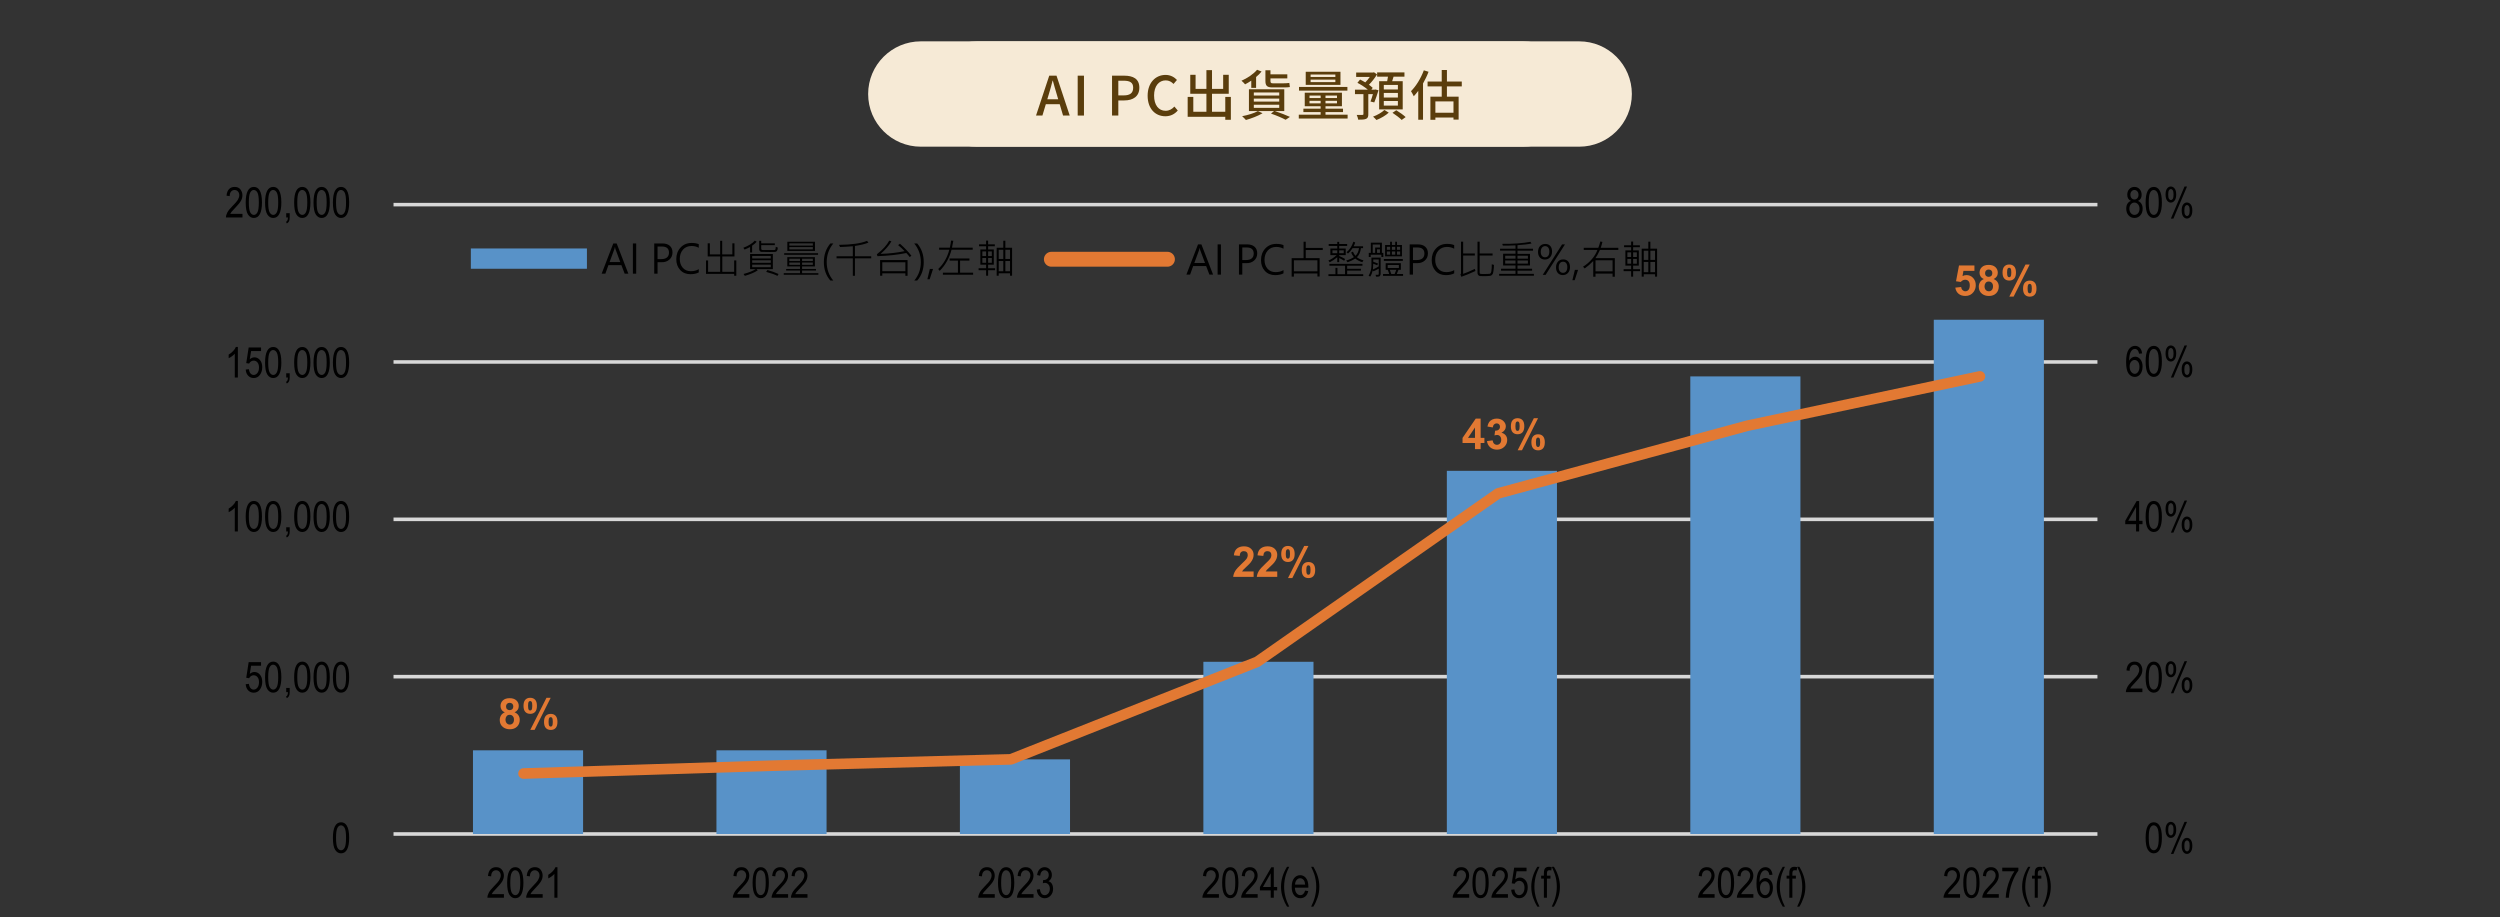 <?xml version="1.0" encoding="UTF-8"?>
<svg id="_圖層_1" data-name="圖層_1" xmlns="http://www.w3.org/2000/svg" version="1.1" viewBox="0 0 706 259">
  <rect x="0" y="0" width="706" height="259" fill="#333333" stroke="none"/>
  <!-- Generator: Adobe Illustrator 29.3.1, SVG Export Plug-In . SVG Version: 2.1.0 Build 151)  -->
  <line x1="111.13" y1="235.522" x2="592.315" y2="235.522" fill="none" stroke="#d8d8d8" stroke-linejoin="round"/>
  <line x1="111.13" y1="191.09" x2="592.315" y2="191.09" fill="none" stroke="#d8d8d8" stroke-linejoin="round"/>
  <line x1="111.13" y1="146.659" x2="592.315" y2="146.659" fill="none" stroke="#d8d8d8" stroke-linejoin="round"/>
  <line x1="111.13" y1="102.227" x2="592.315" y2="102.227" fill="none" stroke="#d8d8d8" stroke-linejoin="round"/>
  <line x1="111.13" y1="57.796" x2="592.315" y2="57.796" fill="none" stroke="#d8d8d8" stroke-linejoin="round"/>
  <g>
    <path d="M444.972,26.55c0-8.216-6.661-14.875-14.875-14.875h-170.06c-8.215,0-14.875,6.659-14.875,14.875s6.66,14.875,14.875,14.875h170.06c8.214,0,14.875-6.661,14.875-14.875Z" fill="#f6ead6"/>
    <path d="M460.837,26.55c0-8.216-6.66-14.875-14.875-14.875h-170.058c-8.215,0-14.875,6.659-14.875,14.875s6.66,14.875,14.875,14.875h170.058c8.215,0,14.875-6.661,14.875-14.875Z" fill="#f6ead6"/>
  </g>
  <g>
    <path d="M299.261,29.419h-3.918l-.964,3.214h-1.806l3.734-11.264h2.051l3.734,11.264h-1.883l-.949-3.214ZM298.833,28.026l-.444-1.516c-.383-1.224-.72-2.479-1.071-3.75h-.062c-.321,1.286-.673,2.525-1.04,3.75l-.459,1.516h3.076Z" fill="#5a3d0c"/>
    <path d="M304.339,21.369h1.775v11.264h-1.775v-11.264Z" fill="#5a3d0c"/>
    <path d="M314.039,21.369h3.413c2.51,0,4.301.857,4.301,3.397,0,2.464-1.791,3.597-4.24,3.597h-1.698v4.27h-1.775v-11.264ZM317.345,26.939c1.806,0,2.663-.688,2.663-2.173s-.934-1.974-2.725-1.974h-1.469v4.147h1.53Z" fill="#5a3d0c"/>
    <path d="M324.091,27.031c0-3.673,2.234-5.877,5.081-5.877,1.408,0,2.51.673,3.199,1.423l-.965,1.133c-.581-.597-1.285-1.01-2.204-1.01-1.943,0-3.29,1.622-3.29,4.27,0,2.678,1.255,4.316,3.244,4.316,1.025,0,1.821-.459,2.495-1.194l.949,1.117c-.903,1.041-2.051,1.622-3.505,1.622-2.832,0-5.005-2.112-5.005-5.8Z" fill="#5a3d0c"/>
    <path d="M347.595,27.368v6.458h-1.576v-.842h-10.621v-5.617h1.592v4.193h3.703v-5.081h-4.561v-5.356h1.5v3.979h3.061v-5.295h1.577v5.295h3.152v-3.979h1.576v5.356h-4.729v5.081h3.749v-4.193h1.576Z" fill="#5a3d0c"/>
    <path d="M353.36,22.777c-.582.382-1.163.75-1.745,1.041-.214-.275-.719-.781-1.025-1.025,1.638-.704,3.383-1.867,4.408-3.091l1.27.49c-.428.551-.964,1.071-1.545,1.545v3.076h-1.362v-2.035ZM356.544,31.975c-1.24.75-3.169,1.485-4.699,1.913-.245-.291-.75-.811-1.071-1.071,1.576-.306,3.397-.842,4.454-1.438l1.316.597ZM360.002,31.362c1.562.521,3.245,1.164,4.285,1.653l-1.224.811c-.934-.505-2.556-1.209-4.133-1.745l.873-.72h-7.102v-6.152h9.979v6.152h-2.679ZM354.079,26.985h7.178v-.872h-7.178v.872ZM354.079,28.7h7.178v-.857h-7.178v.857ZM354.079,30.459h7.178v-.888h-7.178v.888ZM359.329,24.69c-1.576,0-1.975-.536-1.975-1.867v-2.984h1.424v1.147h4.76v1.148h-4.76v.704c0,.49.106.688.657.688h3.062c.489,0,1.271-.046,1.606-.107.046.398.092.842.153,1.163-.337.077-1.041.107-1.668.107h-3.26Z" fill="#5a3d0c"/>
    <path d="M380.566,32.388v1.087h-13.789v-1.087h6.168v-.734h-4.867v-.964h4.867v-.688h-4.484v-3.826h10.499v3.826h-4.638v.688h4.943v.964h-4.943v.734h6.244ZM380.506,25.593h-13.667v-1.041h13.667v1.041ZM378.547,23.97h-9.811v-3.704h9.811v3.704ZM369.808,27.689h3.138v-.704h-3.138v.704ZM372.945,29.189v-.72h-3.138v.72h3.138ZM377.108,21.047h-6.995v.688h6.995v-.688ZM377.108,22.486h-6.995v.704h6.995v-.704ZM377.567,26.985h-3.245v.704h3.245v-.704ZM377.567,28.47h-3.245v.72h3.245v-.72Z" fill="#5a3d0c"/>
    <path d="M387.021,28.669c.215-.536.475-1.301.689-2.082h-1.301v5.647c0,.704-.123,1.102-.628,1.332-.475.214-1.179.229-2.219.229-.062-.382-.245-.964-.429-1.347.719.015,1.423.015,1.638,0,.198,0,.26-.062.26-.229v-5.632h-2.388v-1.27h3.628c-.796-.673-1.944-1.423-2.938-1.929l.749-.934c.475.23.979.521,1.47.812.443-.444.918-1.01,1.285-1.546h-3.856v-1.24h4.76l.26-.077.873.612c-.612,1.01-1.47,2.097-2.296,2.923.429.306.796.597,1.071.872l-.367.505h.918l.199-.046.888.214c-.383,1.209-.812,2.587-1.194,3.444l-1.071-.26ZM392.179,31.806c-.842.796-2.266,1.623-3.475,2.082-.214-.26-.658-.704-.948-.949,1.193-.429,2.54-1.225,3.198-1.882l1.225.75ZM391.734,22.93c.077-.413.169-.857.229-1.27h-3.061v-1.209h7.714v1.209h-3.076c-.138.444-.275.872-.398,1.27h2.984v7.958h-6.657v-7.958h2.265ZM394.765,23.986h-3.979v1.27h3.979v-1.27ZM394.765,26.251h-3.979v1.286h3.979v-1.286ZM394.765,28.531h-3.979v1.286h3.979v-1.286ZM394.306,31.133c.888.536,2.051,1.362,2.647,1.929l-1.117.811c-.535-.551-1.683-1.423-2.602-2.021l1.071-.719Z" fill="#5a3d0c"/>
    <path d="M403.423,20.267c-.413,1.117-.965,2.25-1.562,3.306v10.239h-1.347v-8.157c-.413.566-.842,1.087-1.271,1.531-.138-.337-.551-1.102-.78-1.439,1.438-1.423,2.801-3.658,3.627-5.892l1.332.413ZM408.61,24.399v2.893h3.307v6.474h-1.454v-.582h-5.112v.643h-1.407v-6.535h3.198v-2.893h-3.994v-1.377h3.994v-3.245h1.469v3.245h4.194v1.377h-4.194ZM410.463,28.638h-5.112v3.199h5.112v-3.199Z" fill="#5a3d0c"/>
  </g>
  <polygon points="133.568 211.889 164.665 211.889 164.665 235.522 133.568 235.522 133.568 211.889 133.568 211.889" fill="#5892c8"/>
  <polygon points="202.323 211.889 233.42 211.889 233.42 235.522 202.323 235.522 202.323 211.889 202.323 211.889" fill="#5892c8"/>
  <polygon points="271.078 214.444 302.175 214.444 302.175 235.522 271.078 235.522 271.078 214.444 271.078 214.444" fill="#5892c8"/>
  <polygon points="339.833 186.889 370.93 186.889 370.93 235.522 339.833 235.522 339.833 186.889 339.833 186.889" fill="#5892c8"/>
  <polygon points="408.588 132.963 439.685 132.963 439.685 235.522 408.588 235.522 408.588 132.963 408.588 132.963" fill="#5892c8"/>
  <polygon points="546.098 90.296 577.195 90.296 577.195 235.522 546.098 235.522 546.098 90.296 546.098 90.296" fill="#5892c8"/>
  <polygon points="477.343 106.296 508.44 106.296 508.44 235.522 477.343 235.522 477.343 106.296 477.343 106.296" fill="#5892c8"/>
  <polyline points="147.847 218.444 218.339 216.222 285.462 214.444 355.052 186.889 423.078 139.333 493.449 120.222 559.129 106.296" fill="none" stroke="#e27933" stroke-linecap="round" stroke-linejoin="round" stroke-width="3"/>
  <g>
    <path d="M605.924,236.599c0-1.441.194-2.533.583-3.275s.962-1.113,1.72-1.113c.672,0,1.201.301,1.588.902.469.727.703,1.889.703,3.486,0,1.434-.193,2.522-.58,3.267s-.961,1.116-1.723,1.116c-.672,0-1.222-.328-1.649-.984s-.642-1.789-.642-3.398ZM606.809,236.596c0,1.396.134,2.331.402,2.806.268.476.611.713,1.03.713.396,0,.727-.24.992-.722.267-.48.399-1.413.399-2.797,0-1.399-.134-2.336-.402-2.809-.268-.474-.615-.71-1.042-.71-.392,0-.72.24-.983.722-.265.48-.396,1.413-.396,2.797Z"/>
    <path d="M611.555,234.308c0-.715.143-1.262.427-1.641.285-.379.634-.568,1.047-.568.429,0,.791.189,1.088.568.296.379.444.945.444,1.699,0,.738-.148,1.302-.444,1.69-.297.389-.655.583-1.076.583-.413,0-.764-.192-1.053-.577-.288-.385-.433-.97-.433-1.755ZM613.055,232.825c-.215,0-.394.114-.536.343s-.214.63-.214,1.204.071.975.214,1.201.327.34.554.34c.207,0,.382-.114.524-.343s.214-.628.214-1.198-.072-.971-.217-1.201-.324-.346-.539-.346ZM613.055,241.151l3.855-9.053h.708l-3.843,9.053h-.721ZM616.107,238.819c0-.715.143-1.262.427-1.641.285-.379.632-.568,1.041-.568.433,0,.797.188,1.094.565.296.377.444.942.444,1.696,0,.742-.149,1.308-.447,1.696-.299.389-.656.583-1.073.583-.413,0-.764-.193-1.053-.58-.288-.387-.433-.971-.433-1.752ZM617.613,237.337c-.219,0-.399.114-.542.343s-.214.63-.214,1.204.072.975.217,1.201.33.34.557.34c.203,0,.376-.115.519-.346s.214-.631.214-1.201-.071-.97-.214-1.198-.321-.343-.536-.343Z"/>
  </g>
  <g>
    <path d="M605.01,194.452v1.014h-4.658c-.012-.41.112-.87.372-1.378s.735-1.108,1.427-1.8c.809-.806,1.338-1.428,1.588-1.868.25-.439.375-.849.375-1.229,0-.438-.128-.794-.384-1.07-.256-.275-.571-.413-.946-.413-.402,0-.732.149-.99.447s-.387.725-.387,1.281l-.891-.111c.062-.824.296-1.444.7-1.86s.937-.624,1.597-.624c.719,0,1.263.242,1.632.727.369.483.554,1.034.554,1.651,0,.546-.145,1.07-.434,1.572s-.838,1.171-1.646,2.007c-.516.528-.849.888-.999,1.08-.15.191-.272.383-.366.574h3.457Z"/>
    <path d="M605.924,191.229c0-1.441.194-2.533.583-3.275s.962-1.113,1.72-1.113c.672,0,1.201.301,1.588.902.469.727.703,1.889.703,3.486,0,1.434-.193,2.522-.58,3.267s-.961,1.116-1.723,1.116c-.672,0-1.222-.328-1.649-.984s-.642-1.789-.642-3.398ZM606.809,191.227c0,1.396.134,2.331.402,2.806.268.476.611.713,1.03.713.396,0,.727-.24.992-.722.267-.48.399-1.413.399-2.797,0-1.399-.134-2.336-.402-2.809-.268-.474-.615-.71-1.042-.71-.392,0-.72.24-.983.722-.265.48-.396,1.413-.396,2.797Z"/>
    <path d="M611.555,188.938c0-.715.143-1.262.427-1.641.285-.379.634-.568,1.047-.568.429,0,.791.189,1.088.568.296.379.444.945.444,1.699,0,.738-.148,1.302-.444,1.69-.297.389-.655.583-1.076.583-.413,0-.764-.192-1.053-.577-.288-.385-.433-.97-.433-1.755ZM613.055,187.456c-.215,0-.394.114-.536.343s-.214.63-.214,1.204.071.975.214,1.201.327.34.554.34c.207,0,.382-.114.524-.343s.214-.628.214-1.198-.072-.971-.217-1.201-.324-.346-.539-.346ZM613.055,195.782l3.855-9.053h.708l-3.843,9.053h-.721ZM616.107,193.45c0-.715.143-1.262.427-1.641.285-.379.632-.568,1.041-.568.433,0,.797.188,1.094.565.296.377.444.942.444,1.696,0,.742-.149,1.308-.447,1.696-.299.389-.656.583-1.073.583-.413,0-.764-.193-1.053-.58-.288-.387-.433-.971-.433-1.752ZM617.613,191.968c-.219,0-.399.114-.542.343s-.214.63-.214,1.204.072.975.217,1.201.33.34.557.34c.203,0,.376-.115.519-.346s.214-.631.214-1.201-.071-.97-.214-1.198-.321-.343-.536-.343Z"/>
  </g>
  <g>
    <path d="M603.223,150.092v-2.057h-3.053v-.967l3.21-5.566h.71v5.566h.955v.967h-.955v2.057h-.867ZM603.223,147.068v-3.873l-2.201,3.873h2.201Z"/>
    <path d="M605.924,145.855c0-1.441.194-2.533.583-3.275s.962-1.113,1.72-1.113c.672,0,1.201.301,1.588.902.469.727.703,1.889.703,3.486,0,1.434-.193,2.522-.58,3.267s-.961,1.116-1.723,1.116c-.672,0-1.222-.328-1.649-.984s-.642-1.789-.642-3.398ZM606.809,145.853c0,1.396.134,2.331.402,2.806.268.476.611.713,1.03.713.396,0,.727-.24.992-.722.267-.48.399-1.413.399-2.797,0-1.399-.134-2.336-.402-2.809-.268-.474-.615-.71-1.042-.71-.392,0-.72.24-.983.722-.265.48-.396,1.413-.396,2.797Z"/>
    <path d="M611.555,143.564c0-.715.143-1.262.427-1.641.285-.379.634-.568,1.047-.568.429,0,.791.189,1.088.568.296.379.444.945.444,1.699,0,.738-.148,1.302-.444,1.69-.297.389-.655.583-1.076.583-.413,0-.764-.192-1.053-.577-.288-.385-.433-.97-.433-1.755ZM613.055,142.082c-.215,0-.394.114-.536.343s-.214.63-.214,1.204.071.975.214,1.201.327.34.554.34c.207,0,.382-.114.524-.343s.214-.628.214-1.198-.072-.971-.217-1.201-.324-.346-.539-.346ZM613.055,150.408l3.855-9.053h.708l-3.843,9.053h-.721ZM616.107,148.076c0-.715.143-1.262.427-1.641.285-.379.632-.568,1.041-.568.433,0,.797.188,1.094.565.296.377.444.942.444,1.696,0,.742-.149,1.308-.447,1.696-.299.389-.656.583-1.073.583-.413,0-.764-.193-1.053-.58-.288-.387-.433-.971-.433-1.752ZM617.613,146.594c-.219,0-.399.114-.542.343s-.214.63-.214,1.204.072.975.217,1.201.33.34.557.34c.203,0,.376-.115.519-.346s.214-.631.214-1.201-.071-.97-.214-1.198-.321-.343-.536-.343Z"/>
  </g>
  <g>
    <path d="M604.934,99.804l-.861.082c-.082-.439-.203-.753-.362-.939-.23-.272-.507-.408-.83-.408-.503,0-.907.312-1.211.938-.261.539-.394,1.336-.397,2.391.199-.375.449-.659.75-.853s.619-.29.955-.29c.559,0,1.046.253,1.462.759s.624,1.183.624,2.03c0,.574-.104,1.095-.313,1.562s-.478.812-.806,1.034-.689.334-1.084.334c-.711,0-1.297-.32-1.758-.961s-.691-1.709-.691-3.205c0-1.66.236-2.843.708-3.548s1.077-1.058,1.814-1.058c.534,0,.981.183,1.343.547.36.363.58.893.658,1.586ZM601.406,103.513c0,.621.146,1.12.439,1.497s.633.565,1.02.565c.34,0,.644-.178.911-.533s.401-.844.401-1.465c0-.609-.133-1.082-.398-1.418s-.59-.504-.973-.504c-.375,0-.702.167-.981.501s-.419.786-.419,1.356Z"/>
    <path d="M605.924,102.06c0-1.441.194-2.533.583-3.275s.962-1.113,1.72-1.113c.672,0,1.201.301,1.588.902.469.727.703,1.889.703,3.486,0,1.434-.193,2.522-.58,3.267s-.961,1.116-1.723,1.116c-.672,0-1.222-.328-1.649-.984s-.642-1.789-.642-3.398ZM606.809,102.057c0,1.396.134,2.331.402,2.806.268.476.611.713,1.03.713.396,0,.727-.24.992-.722.267-.48.399-1.413.399-2.797,0-1.399-.134-2.336-.402-2.809-.268-.474-.615-.71-1.042-.71-.392,0-.72.24-.983.722-.265.48-.396,1.413-.396,2.797Z"/>
    <path d="M611.555,99.769c0-.715.143-1.262.427-1.641.285-.379.634-.568,1.047-.568.429,0,.791.189,1.088.568.296.379.444.945.444,1.699,0,.738-.148,1.302-.444,1.69-.297.389-.655.583-1.076.583-.413,0-.764-.192-1.053-.577-.288-.385-.433-.97-.433-1.755ZM613.055,98.287c-.215,0-.394.114-.536.343s-.214.63-.214,1.204.071.975.214,1.201.327.34.554.34c.207,0,.382-.114.524-.343s.214-.628.214-1.198-.072-.971-.217-1.201-.324-.346-.539-.346ZM613.055,106.613l3.855-9.053h.708l-3.843,9.053h-.721ZM616.107,104.281c0-.715.143-1.262.427-1.641.285-.379.632-.568,1.041-.568.433,0,.797.188,1.094.565.296.377.444.942.444,1.696,0,.742-.149,1.308-.447,1.696-.299.389-.656.583-1.073.583-.413,0-.764-.193-1.053-.58-.288-.387-.433-.971-.433-1.752ZM617.613,102.798c-.219,0-.399.114-.542.343s-.214.63-.214,1.204.072.975.217,1.201.33.34.557.34c.203,0,.376-.115.519-.346s.214-.631.214-1.201-.071-.97-.214-1.198-.321-.343-.536-.343Z"/>
  </g>
  <g>
    <path d="M601.787,56.746c-.346-.156-.607-.38-.784-.671-.177-.29-.265-.652-.265-1.086,0-.651.191-1.183.575-1.592.384-.41.866-.615,1.446-.615.584,0,1.07.209,1.458.627.388.417.581.956.581,1.615,0,.414-.086.765-.258,1.051-.172.287-.432.511-.779.671.426.168.753.439.981.814.229.376.343.841.343,1.396,0,.767-.222,1.391-.664,1.874-.443.482-.992.724-1.647.724-.663,0-1.216-.241-1.659-.724-.442-.483-.664-1.117-.664-1.903,0-.574.118-1.048.354-1.422.236-.373.563-.626.981-.759ZM601.336,58.929c0,.527.142.952.424,1.274s.621.483,1.015.483c.397,0,.734-.156,1.012-.469.276-.312.415-.73.415-1.254,0-.527-.143-.952-.427-1.274-.285-.322-.626-.483-1.023-.483-.394,0-.728.16-1.003.48-.274.32-.412.734-.412,1.242ZM601.623,54.959c0,.421.111.756.333,1.006.222.249.495.374.818.374.315,0,.584-.123.807-.368.222-.246.333-.563.333-.953,0-.401-.114-.729-.342-.985-.229-.255-.498-.383-.81-.383s-.58.125-.804.374c-.224.25-.336.562-.336.936Z"/>
    <path d="M605.924,57.171c0-1.441.194-2.533.583-3.275s.962-1.113,1.72-1.113c.672,0,1.201.301,1.588.902.469.727.703,1.889.703,3.486,0,1.434-.193,2.522-.58,3.267s-.961,1.116-1.723,1.116c-.672,0-1.222-.328-1.649-.984s-.642-1.789-.642-3.398ZM606.809,57.168c0,1.396.134,2.331.402,2.806.268.476.611.713,1.03.713.396,0,.727-.24.992-.722.267-.48.399-1.413.399-2.797,0-1.399-.134-2.336-.402-2.809-.268-.474-.615-.71-1.042-.71-.392,0-.72.24-.983.722-.265.48-.396,1.413-.396,2.797Z"/>
    <path d="M611.555,54.88c0-.715.143-1.262.427-1.641.285-.379.634-.568,1.047-.568.429,0,.791.189,1.088.568.296.379.444.945.444,1.699,0,.738-.148,1.302-.444,1.69-.297.389-.655.583-1.076.583-.413,0-.764-.192-1.053-.577-.288-.385-.433-.97-.433-1.755ZM613.055,53.397c-.215,0-.394.114-.536.343s-.214.63-.214,1.204.071.975.214,1.201.327.34.554.34c.207,0,.382-.114.524-.343s.214-.628.214-1.198-.072-.971-.217-1.201-.324-.346-.539-.346ZM613.055,61.724l3.855-9.053h.708l-3.843,9.053h-.721ZM616.107,59.392c0-.715.143-1.262.427-1.641.285-.379.632-.568,1.041-.568.433,0,.797.188,1.094.565.296.377.444.942.444,1.696,0,.742-.149,1.308-.447,1.696-.299.389-.656.583-1.073.583-.413,0-.764-.193-1.053-.58-.288-.387-.433-.971-.433-1.752ZM617.613,57.909c-.219,0-.399.114-.542.343s-.214.63-.214,1.204.072.975.217,1.201.33.34.557.34c.203,0,.376-.115.519-.346s.214-.631.214-1.201-.071-.97-.214-1.198-.321-.343-.536-.343Z"/>
  </g>
  <g>
    <path d="M68.471,60.394v1.014h-4.658c-.012-.41.112-.87.372-1.378s.735-1.108,1.427-1.8c.809-.806,1.338-1.428,1.588-1.868.25-.439.375-.849.375-1.229,0-.438-.128-.794-.384-1.07-.256-.275-.571-.413-.946-.413-.402,0-.732.149-.99.447s-.387.725-.387,1.281l-.891-.111c.062-.824.296-1.444.7-1.86s.937-.624,1.597-.624c.719,0,1.263.242,1.632.727.369.483.554,1.034.554,1.651,0,.546-.145,1.07-.434,1.572s-.838,1.171-1.646,2.007c-.516.528-.849.888-.999,1.08-.15.191-.272.383-.366.574h3.457Z"/>
    <path d="M69.385,57.171c0-1.441.194-2.533.583-3.275s.962-1.113,1.72-1.113c.672,0,1.201.301,1.588.902.469.727.703,1.889.703,3.486,0,1.434-.193,2.522-.58,3.267s-.961,1.116-1.723,1.116c-.672,0-1.222-.328-1.649-.984s-.642-1.789-.642-3.398ZM70.27,57.168c0,1.396.134,2.331.402,2.806.268.476.611.713,1.03.713.396,0,.727-.24.992-.722.267-.48.399-1.413.399-2.797,0-1.399-.134-2.336-.402-2.809-.268-.474-.615-.71-1.042-.71-.392,0-.72.24-.983.722-.265.48-.396,1.413-.396,2.797Z"/>
    <path d="M74.858,57.171c0-1.441.194-2.533.583-3.275s.962-1.113,1.72-1.113c.672,0,1.201.301,1.588.902.469.727.703,1.889.703,3.486,0,1.434-.193,2.522-.58,3.267s-.961,1.116-1.723,1.116c-.672,0-1.222-.328-1.649-.984s-.642-1.789-.642-3.398ZM75.743,57.168c0,1.396.134,2.331.402,2.806.268.476.611.713,1.03.713.396,0,.727-.24.992-.722.267-.48.399-1.413.399-2.797,0-1.399-.134-2.336-.402-2.809-.268-.474-.615-.71-1.042-.71-.392,0-.72.24-.983.722-.265.48-.396,1.413-.396,2.797Z"/>
    <path d="M80.829,61.407v-1.201h.984v1.201c0,.465-.068.829-.205,1.093s-.336.466-.598.606l-.24-.451c.176-.094.309-.233.398-.419s.139-.462.146-.829h-.486Z"/>
    <path d="M83.067,57.171c0-1.441.194-2.533.583-3.275s.962-1.113,1.72-1.113c.672,0,1.201.301,1.588.902.469.727.703,1.889.703,3.486,0,1.434-.193,2.522-.58,3.267s-.961,1.116-1.723,1.116c-.672,0-1.222-.328-1.649-.984s-.642-1.789-.642-3.398ZM83.952,57.168c0,1.396.134,2.331.402,2.806.268.476.611.713,1.03.713.396,0,.727-.24.992-.722.267-.48.399-1.413.399-2.797,0-1.399-.134-2.336-.402-2.809-.268-.474-.615-.71-1.042-.71-.392,0-.72.24-.983.722-.265.48-.396,1.413-.396,2.797Z"/>
    <path d="M88.54,57.171c0-1.441.194-2.533.583-3.275s.962-1.113,1.72-1.113c.672,0,1.201.301,1.588.902.469.727.703,1.889.703,3.486,0,1.434-.193,2.522-.58,3.267s-.961,1.116-1.723,1.116c-.672,0-1.222-.328-1.649-.984s-.642-1.789-.642-3.398ZM89.424,57.168c0,1.396.134,2.331.402,2.806.268.476.611.713,1.03.713.396,0,.727-.24.992-.722.267-.48.399-1.413.399-2.797,0-1.399-.134-2.336-.402-2.809-.268-.474-.615-.71-1.042-.71-.392,0-.72.24-.983.722-.265.48-.396,1.413-.396,2.797Z"/>
    <path d="M94.012,57.171c0-1.441.194-2.533.583-3.275s.962-1.113,1.72-1.113c.672,0,1.201.301,1.588.902.469.727.703,1.889.703,3.486,0,1.434-.193,2.522-.58,3.267s-.961,1.116-1.723,1.116c-.672,0-1.222-.328-1.649-.984s-.642-1.789-.642-3.398ZM94.897,57.168c0,1.396.134,2.331.402,2.806.268.476.611.713,1.03.713.396,0,.727-.24.992-.722.267-.48.399-1.413.399-2.797,0-1.399-.134-2.336-.402-2.809-.268-.474-.615-.71-1.042-.71-.392,0-.72.24-.983.722-.265.48-.396,1.413-.396,2.797Z"/>
  </g>
  <g>
    <path d="M67.17,106.608h-.867v-6.721c-.199.234-.467.474-.803.718s-.645.429-.926.554v-1.02c.477-.273.897-.607,1.263-1.002s.622-.779.771-1.154h.562v8.625Z"/>
    <path d="M69.385,104.358l.908-.094c.07.547.229.954.478,1.222s.536.401.864.401c.41,0,.764-.188,1.061-.566.297-.377.445-.893.445-1.546,0-.614-.144-1.091-.431-1.429-.287-.339-.647-.508-1.081-.508-.262,0-.507.073-.735.221-.229.146-.409.351-.542.613l-.814-.129.686-4.414h3.498v1.008h-2.811l-.377,2.312c.418-.361.861-.542,1.33-.542.59,0,1.103.251,1.538.754.436.502.653,1.18.653,2.032,0,.841-.218,1.561-.653,2.161s-1.021.9-1.755.9c-.609,0-1.124-.212-1.544-.636s-.659-1.011-.718-1.761Z"/>
    <path d="M74.858,102.372c0-1.441.194-2.533.583-3.275s.962-1.113,1.72-1.113c.672,0,1.201.301,1.588.902.469.727.703,1.889.703,3.486,0,1.434-.193,2.522-.58,3.267s-.961,1.116-1.723,1.116c-.672,0-1.222-.328-1.649-.984s-.642-1.789-.642-3.398ZM75.743,102.369c0,1.396.134,2.331.402,2.806.268.476.611.713,1.03.713.396,0,.727-.24.992-.722.267-.48.399-1.413.399-2.797,0-1.399-.134-2.336-.402-2.809-.268-.474-.615-.71-1.042-.71-.392,0-.72.24-.983.722-.265.48-.396,1.413-.396,2.797Z"/>
    <path d="M80.829,106.608v-1.201h.984v1.201c0,.465-.068.829-.205,1.093s-.336.466-.598.606l-.24-.451c.176-.094.309-.233.398-.419s.139-.462.146-.829h-.486Z"/>
    <path d="M83.067,102.372c0-1.441.194-2.533.583-3.275s.962-1.113,1.72-1.113c.672,0,1.201.301,1.588.902.469.727.703,1.889.703,3.486,0,1.434-.193,2.522-.58,3.267s-.961,1.116-1.723,1.116c-.672,0-1.222-.328-1.649-.984s-.642-1.789-.642-3.398ZM83.952,102.369c0,1.396.134,2.331.402,2.806.268.476.611.713,1.03.713.396,0,.727-.24.992-.722.267-.48.399-1.413.399-2.797,0-1.399-.134-2.336-.402-2.809-.268-.474-.615-.71-1.042-.71-.392,0-.72.24-.983.722-.265.48-.396,1.413-.396,2.797Z"/>
    <path d="M88.54,102.372c0-1.441.194-2.533.583-3.275s.962-1.113,1.72-1.113c.672,0,1.201.301,1.588.902.469.727.703,1.889.703,3.486,0,1.434-.193,2.522-.58,3.267s-.961,1.116-1.723,1.116c-.672,0-1.222-.328-1.649-.984s-.642-1.789-.642-3.398ZM89.424,102.369c0,1.396.134,2.331.402,2.806.268.476.611.713,1.03.713.396,0,.727-.24.992-.722.267-.48.399-1.413.399-2.797,0-1.399-.134-2.336-.402-2.809-.268-.474-.615-.71-1.042-.71-.392,0-.72.24-.983.722-.265.48-.396,1.413-.396,2.797Z"/>
    <path d="M94.012,102.372c0-1.441.194-2.533.583-3.275s.962-1.113,1.72-1.113c.672,0,1.201.301,1.588.902.469.727.703,1.889.703,3.486,0,1.434-.193,2.522-.58,3.267s-.961,1.116-1.723,1.116c-.672,0-1.222-.328-1.649-.984s-.642-1.789-.642-3.398ZM94.897,102.369c0,1.396.134,2.331.402,2.806.268.476.611.713,1.03.713.396,0,.727-.24.992-.722.267-.48.399-1.413.399-2.797,0-1.399-.134-2.336-.402-2.809-.268-.474-.615-.71-1.042-.71-.392,0-.72.24-.983.722-.265.48-.396,1.413-.396,2.797Z"/>
  </g>
  <g>
    <path d="M67.17,150.092h-.867v-6.721c-.199.234-.467.474-.803.718s-.645.429-.926.554v-1.02c.477-.273.897-.607,1.263-1.002s.622-.779.771-1.154h.562v8.625Z"/>
    <path d="M69.385,145.855c0-1.441.194-2.533.583-3.275s.962-1.113,1.72-1.113c.672,0,1.201.301,1.588.902.469.727.703,1.889.703,3.486,0,1.434-.193,2.522-.58,3.267s-.961,1.116-1.723,1.116c-.672,0-1.222-.328-1.649-.984s-.642-1.789-.642-3.398ZM70.27,145.853c0,1.396.134,2.331.402,2.806.268.476.611.713,1.03.713.396,0,.727-.24.992-.722.267-.48.399-1.413.399-2.797,0-1.399-.134-2.336-.402-2.809-.268-.474-.615-.71-1.042-.71-.392,0-.72.24-.983.722-.265.48-.396,1.413-.396,2.797Z"/>
    <path d="M74.858,145.855c0-1.441.194-2.533.583-3.275s.962-1.113,1.72-1.113c.672,0,1.201.301,1.588.902.469.727.703,1.889.703,3.486,0,1.434-.193,2.522-.58,3.267s-.961,1.116-1.723,1.116c-.672,0-1.222-.328-1.649-.984s-.642-1.789-.642-3.398ZM75.743,145.853c0,1.396.134,2.331.402,2.806.268.476.611.713,1.03.713.396,0,.727-.24.992-.722.267-.48.399-1.413.399-2.797,0-1.399-.134-2.336-.402-2.809-.268-.474-.615-.71-1.042-.71-.392,0-.72.24-.983.722-.265.48-.396,1.413-.396,2.797Z"/>
    <path d="M80.829,150.092v-1.201h.984v1.201c0,.465-.068.829-.205,1.093s-.336.466-.598.606l-.24-.451c.176-.094.309-.233.398-.419s.139-.462.146-.829h-.486Z"/>
    <path d="M83.067,145.855c0-1.441.194-2.533.583-3.275s.962-1.113,1.72-1.113c.672,0,1.201.301,1.588.902.469.727.703,1.889.703,3.486,0,1.434-.193,2.522-.58,3.267s-.961,1.116-1.723,1.116c-.672,0-1.222-.328-1.649-.984s-.642-1.789-.642-3.398ZM83.952,145.853c0,1.396.134,2.331.402,2.806.268.476.611.713,1.03.713.396,0,.727-.24.992-.722.267-.48.399-1.413.399-2.797,0-1.399-.134-2.336-.402-2.809-.268-.474-.615-.71-1.042-.71-.392,0-.72.24-.983.722-.265.48-.396,1.413-.396,2.797Z"/>
    <path d="M88.54,145.855c0-1.441.194-2.533.583-3.275s.962-1.113,1.72-1.113c.672,0,1.201.301,1.588.902.469.727.703,1.889.703,3.486,0,1.434-.193,2.522-.58,3.267s-.961,1.116-1.723,1.116c-.672,0-1.222-.328-1.649-.984s-.642-1.789-.642-3.398ZM89.424,145.853c0,1.396.134,2.331.402,2.806.268.476.611.713,1.03.713.396,0,.727-.24.992-.722.267-.48.399-1.413.399-2.797,0-1.399-.134-2.336-.402-2.809-.268-.474-.615-.71-1.042-.71-.392,0-.72.24-.983.722-.265.48-.396,1.413-.396,2.797Z"/>
    <path d="M94.012,145.855c0-1.441.194-2.533.583-3.275s.962-1.113,1.72-1.113c.672,0,1.201.301,1.588.902.469.727.703,1.889.703,3.486,0,1.434-.193,2.522-.58,3.267s-.961,1.116-1.723,1.116c-.672,0-1.222-.328-1.649-.984s-.642-1.789-.642-3.398ZM94.897,145.853c0,1.396.134,2.331.402,2.806.268.476.611.713,1.03.713.396,0,.727-.24.992-.722.267-.48.399-1.413.399-2.797,0-1.399-.134-2.336-.402-2.809-.268-.474-.615-.71-1.042-.71-.392,0-.72.24-.983.722-.265.48-.396,1.413-.396,2.797Z"/>
  </g>
  <g>
    <path d="M69.385,193.216l.908-.094c.07.547.229.954.478,1.222s.536.401.864.401c.41,0,.764-.188,1.061-.566.297-.377.445-.893.445-1.546,0-.614-.144-1.091-.431-1.429-.287-.339-.647-.508-1.081-.508-.262,0-.507.073-.735.221-.229.146-.409.351-.542.613l-.814-.129.686-4.414h3.498v1.008h-2.811l-.377,2.312c.418-.361.861-.542,1.33-.542.59,0,1.103.251,1.538.754.436.502.653,1.18.653,2.032,0,.841-.218,1.561-.653,2.161s-1.021.9-1.755.9c-.609,0-1.124-.212-1.544-.636s-.659-1.011-.718-1.761Z"/>
    <path d="M74.858,191.229c0-1.441.194-2.533.583-3.275s.962-1.113,1.72-1.113c.672,0,1.201.301,1.588.902.469.727.703,1.889.703,3.486,0,1.434-.193,2.522-.58,3.267s-.961,1.116-1.723,1.116c-.672,0-1.222-.328-1.649-.984s-.642-1.789-.642-3.398ZM75.743,191.227c0,1.396.134,2.331.402,2.806.268.476.611.713,1.03.713.396,0,.727-.24.992-.722.267-.48.399-1.413.399-2.797,0-1.399-.134-2.336-.402-2.809-.268-.474-.615-.71-1.042-.71-.392,0-.72.24-.983.722-.265.48-.396,1.413-.396,2.797Z"/>
    <path d="M80.829,195.466v-1.201h.984v1.201c0,.465-.068.829-.205,1.093s-.336.466-.598.606l-.24-.451c.176-.094.309-.233.398-.419s.139-.462.146-.829h-.486Z"/>
    <path d="M83.067,191.229c0-1.441.194-2.533.583-3.275s.962-1.113,1.72-1.113c.672,0,1.201.301,1.588.902.469.727.703,1.889.703,3.486,0,1.434-.193,2.522-.58,3.267s-.961,1.116-1.723,1.116c-.672,0-1.222-.328-1.649-.984s-.642-1.789-.642-3.398ZM83.952,191.227c0,1.396.134,2.331.402,2.806.268.476.611.713,1.03.713.396,0,.727-.24.992-.722.267-.48.399-1.413.399-2.797,0-1.399-.134-2.336-.402-2.809-.268-.474-.615-.71-1.042-.71-.392,0-.72.24-.983.722-.265.48-.396,1.413-.396,2.797Z"/>
    <path d="M88.54,191.229c0-1.441.194-2.533.583-3.275s.962-1.113,1.72-1.113c.672,0,1.201.301,1.588.902.469.727.703,1.889.703,3.486,0,1.434-.193,2.522-.58,3.267s-.961,1.116-1.723,1.116c-.672,0-1.222-.328-1.649-.984s-.642-1.789-.642-3.398ZM89.424,191.227c0,1.396.134,2.331.402,2.806.268.476.611.713,1.03.713.396,0,.727-.24.992-.722.267-.48.399-1.413.399-2.797,0-1.399-.134-2.336-.402-2.809-.268-.474-.615-.71-1.042-.71-.392,0-.72.24-.983.722-.265.48-.396,1.413-.396,2.797Z"/>
    <path d="M94.012,191.229c0-1.441.194-2.533.583-3.275s.962-1.113,1.72-1.113c.672,0,1.201.301,1.588.902.469.727.703,1.889.703,3.486,0,1.434-.193,2.522-.58,3.267s-.961,1.116-1.723,1.116c-.672,0-1.222-.328-1.649-.984s-.642-1.789-.642-3.398ZM94.897,191.227c0,1.396.134,2.331.402,2.806.268.476.611.713,1.03.713.396,0,.727-.24.992-.722.267-.48.399-1.413.399-2.797,0-1.399-.134-2.336-.402-2.809-.268-.474-.615-.71-1.042-.71-.392,0-.72.24-.983.722-.265.48-.396,1.413-.396,2.797Z"/>
  </g>
  <path d="M94.012,236.599c0-1.441.194-2.533.583-3.275s.962-1.113,1.72-1.113c.672,0,1.201.301,1.588.902.469.727.703,1.889.703,3.486,0,1.434-.193,2.522-.58,3.267s-.961,1.116-1.723,1.116c-.672,0-1.222-.328-1.649-.984s-.642-1.789-.642-3.398ZM94.897,236.596c0,1.396.134,2.331.402,2.806.268.476.611.713,1.03.713.396,0,.727-.24.992-.722.267-.48.399-1.413.399-2.797,0-1.399-.134-2.336-.402-2.809-.268-.474-.615-.71-1.042-.71-.392,0-.72.24-.983.722-.265.48-.396,1.413-.396,2.797Z"/>
  <polygon points="132.969 70.167 165.747 70.167 165.747 75.897 132.969 75.897 132.969 70.167 132.969 70.167" fill="#5892c8" fill-rule="evenodd"/>
  <g>
    <path d="M177.45,77.29h-1.042l-.926-2.426h-3.661l-.866,2.426h-1.048l3.286-8.541h.954l3.302,8.541ZM175.162,74.003l-1.367-3.688c-.037-.103-.079-.291-.127-.562h-.027c-.041.25-.086.438-.138.562l-1.351,3.688h3.01Z"/>
    <path d="M179.661,77.29h-.937v-8.541h.937v8.541Z"/>
    <path d="M185.692,74.047v3.242h-.937v-8.541h2.305c.893,0,1.591.223,2.095.667.503.445.755,1.07.755,1.875,0,.838-.296,1.514-.888,2.029s-1.322.757-2.189.728h-1.142ZM185.692,69.615v3.556h1.07c.702,0,1.238-.159,1.607-.477.369-.318.554-.771.554-1.359,0-1.147-.676-1.72-2.029-1.72h-1.202Z"/>
    <path d="M197.332,76.926c-.628.338-1.413.507-2.354.507-1.199,0-2.164-.396-2.897-1.186-.733-.791-1.1-1.812-1.1-3.065,0-1.316.402-2.408,1.208-3.275.805-.867,1.851-1.301,3.137-1.301.809,0,1.478.118,2.007.353v1.015c-.614-.338-1.29-.507-2.029-.507-1.015,0-1.824.342-2.429,1.025-.605.684-.907,1.562-.907,2.636,0,1.018.283,1.849.849,2.492.566.643,1.325.965,2.277.965.86,0,1.606-.191,2.238-.574v.916Z"/>
    <path d="M207.934,77.874h-.606v-.529h-7.951v-3.793h.59v3.209h3.408v-4.339h-3.523v-3.71h.612v3.126h2.911v-3.843h.573v3.843h2.873v-3.126h.596v3.71h-3.44v4.339h3.352v-3.22h.606v4.333Z"/>
    <path d="M213.685,68.28c-.349.397-.779.765-1.29,1.103v1.913h-.574v-1.539c-.54.283-1.061.524-1.56.723l-.336-.507c1.496-.581,2.577-1.255,3.242-2.023l.519.331ZM218.256,76.005h-4.615l.347.336c-.864.588-2.079,1.108-3.645,1.56l-.364-.535c1.441-.375,2.582-.829,3.424-1.362h-1.583v-4.273h6.435v4.273ZM217.671,72.989v-.722h-5.254v.722h5.254ZM217.671,74.218v-.722h-5.254v.722h5.254ZM217.671,75.459v-.722h-5.254v.722h5.254ZM219.645,69.907c0,.39-.071.69-.212.902-.142.211-.357.322-.646.333-.289.011-.769.017-1.441.017-1.438,0-2.235-.014-2.393-.042-.158-.028-.291-.114-.397-.259-.106-.145-.16-.308-.16-.488v-2.376h.573v.728h3.843v.507h-3.843v1.015c0,.254.173.379.518.375h3.143c.184,0,.301-.069.353-.207.052-.138.077-.378.077-.72l.584.215ZM219.86,77.378l-.303.535c-.743-.386-1.805-.763-3.187-1.13l.353-.529c1.125.301,2.17.676,3.137,1.125Z"/>
    <path d="M231.107,77.593h-9.781v-.452h4.598v-.744h-3.92v-.441h3.92v-.722h-3.589v-2.619h7.791v2.619h-3.617v.722h3.931v.441h-3.931v.744h4.598v.452ZM231.02,71.958h-9.566v-.452h9.566v.452ZM230.148,70.866h-7.802v-2.597h7.802v2.597ZM225.925,73.711v-.645h-3.027v.645h3.027ZM225.925,74.792v-.651h-3.027v.651h3.027ZM229.547,69.361v-.639h-6.639v.639h6.639ZM229.547,70.425v-.645h-6.639v.645h6.639ZM229.547,73.711v-.645h-3.038v.645h3.038ZM229.547,74.792v-.651h-3.038v.651h3.038Z"/>
    <path d="M234.499,79.23c-1.228-1.404-1.841-3.137-1.841-5.199,0-2.073.614-3.834,1.841-5.282h.838c-1.25,1.511-1.875,3.268-1.875,5.271,0,1.992.621,3.729,1.864,5.21h-.827Z"/>
    <path d="M246.033,72.945h-4.598v4.946h-.596v-4.946h-4.598v-.579h4.598v-2.823c-1.54.121-2.74.193-3.6.215l-.309-.612c3.569-.044,6.208-.419,7.917-1.125l.397.496c-.922.382-2.192.695-3.81.937v2.911h4.598v.579Z"/>
    <path d="M257.38,72.217l-.485.375c-.253-.367-.57-.748-.948-1.141-2.327.481-5.045.779-8.155.893l-.165-.54c1.672-1.301,2.839-2.586,3.501-3.854l.606.204c-.618,1.113-1.634,2.295-3.049,3.545,2.474-.084,4.729-.344,6.765-.777-.456-.503-1.062-1.071-1.82-1.704l.519-.386c1.275,1.118,2.353,2.246,3.231,3.386ZM256.299,77.891h-.623v-.7h-6.517v.684h-.618v-4.422h7.758v4.438ZM255.676,76.589v-2.531h-6.517v2.531h6.517Z"/>
    <path d="M258.185,79.23c1.239-1.474,1.858-3.211,1.858-5.21,0-2.011-.625-3.768-1.875-5.271h.844c1.235,1.448,1.853,3.209,1.853,5.282,0,2.058-.618,3.791-1.853,5.199h-.827Z"/>
    <path d="M263.494,75.944l-.959,2.922h-.645l.7-2.922h.904Z"/>
    <path d="M274.692,70.524h-5.982c-.617,2.353-1.731,4.341-3.341,5.966l-.419-.513c1.507-1.423,2.553-3.24,3.137-5.453h-2.878v-.584h3.027c.177-.775.292-1.442.348-2.001l.634.055c-.169.996-.294,1.645-.375,1.946h5.85v.584ZM274.808,77.593h-8.535v-.584h4.246v-3.424h-2.349v-.596h5.596v.596h-2.641v3.424h3.683v.584Z"/>
    <path d="M281.017,76.308h-1.974v1.555h-.568v-1.555h-2.123v-.557h2.123v-1.004h-1.621v-4.3h1.621v-.904h-1.996v-.541h1.996v-1.053h.568v1.053h1.896v.541h-1.896v.904h1.604v4.3h-1.604v1.004h1.974v.557ZM278.475,72.311v-1.312h-1.059v1.312h1.059ZM278.475,74.208v-1.356h-1.059v1.356h1.059ZM280.09,72.311v-1.312h-1.047v1.312h1.047ZM280.09,74.208v-1.356h-1.047v1.356h1.047ZM285.808,77.863h-.579v-.684h-3.192v.684h-.579v-7.901h1.875v-1.979h.579v1.979h1.897v7.901ZM283.333,73.132v-2.597h-1.296v2.597h1.296ZM283.333,76.601v-2.889h-1.296v2.889h1.296ZM285.229,73.132v-2.597h-1.318v2.597h1.318ZM285.229,76.601v-2.889h-1.318v2.889h1.318Z"/>
  </g>
  <line x1="296.907" y1="73.213" x2="329.685" y2="73.213" fill="none" stroke="#e27933" stroke-linecap="round" stroke-linejoin="round" stroke-width="4.203"/>
  <g>
    <path d="M342.579,77.554h-1.042l-.926-2.426h-3.661l-.866,2.426h-1.048l3.286-8.541h.954l3.302,8.541ZM340.291,74.268l-1.367-3.688c-.037-.103-.079-.291-.127-.562h-.027c-.041.25-.086.438-.138.562l-1.351,3.688h3.01Z"/>
    <path d="M344.79,77.554h-.937v-8.541h.937v8.541Z"/>
    <path d="M350.821,74.312v3.242h-.937v-8.541h2.305c.893,0,1.591.223,2.095.667.503.445.755,1.07.755,1.875,0,.838-.296,1.514-.888,2.029s-1.321.757-2.188.728h-1.142ZM350.821,69.879v3.556h1.07c.702,0,1.238-.159,1.607-.477.369-.318.553-.771.553-1.359,0-1.147-.676-1.72-2.028-1.72h-1.202Z"/>
    <path d="M362.46,77.19c-.628.338-1.413.507-2.354.507-1.199,0-2.164-.396-2.897-1.186-.733-.791-1.101-1.812-1.101-3.065,0-1.316.402-2.408,1.208-3.275.805-.867,1.851-1.301,3.137-1.301.809,0,1.478.118,2.007.353v1.015c-.613-.338-1.29-.507-2.028-.507-1.015,0-1.824.342-2.429,1.025-.605.684-.907,1.562-.907,2.636,0,1.018.283,1.849.849,2.492.566.643,1.325.965,2.277.965.86,0,1.606-.191,2.238-.574v.916Z"/>
    <path d="M373.548,70.607h-4.808v2.294h3.92v5.183h-.623v-.854h-6.638v.888h-.635v-5.216h3.363v-4.643h.612v1.753h4.808v.595ZM372.037,76.617v-3.115h-6.638v3.115h6.638Z"/>
    <path d="M380.44,69.46h-2.25v.722h1.842v1.875h-1.842v.237c.677.287,1.229.568,1.66.843l-.248.507c-.504-.32-.975-.579-1.412-.777v1.152h-.551v-1.378c-.695.588-1.402,1.062-2.123,1.422l-.386-.474c.838-.367,1.613-.878,2.326-1.533h-1.759v-1.875h1.941v-.722h-2.415v-.546h2.415v-.606h.551v.606h2.25v.546ZM384.978,77.962h-9.825v-.535h1.979v-1.781h.562v1.781h2.145v-2.382h-4.416v-.529h9.329v.529h-4.312v.871h3.893v.507h-3.893v1.003h4.537v.535ZM377.64,71.511v-.811h-1.356v.811h1.356ZM379.47,71.511v-.811h-1.279v.811h1.279ZM385.033,73.513l-.304.529c-.705-.191-1.371-.529-1.996-1.015-.782.475-1.507.82-2.172,1.037l-.402-.485c.86-.25,1.586-.574,2.178-.971-.371-.459-.631-.893-.777-1.301l.507-.248c.199.493.439.888.723,1.186.548-.525.878-1.248.992-2.167h-1.819c-.394.632-.821,1.142-1.285,1.527l-.407-.375c.874-.72,1.518-1.711,1.93-2.972l.507.215c-.077.302-.223.656-.436,1.064h2.663v.54h-.601c-.166,1.176-.55,2.031-1.152,2.564.54.412,1.157.702,1.853.871Z"/>
    <path d="M389.89,77.328c0,.228-.062.42-.185.576s-.343.234-.658.234h-.431l-.159-.541h.722c.033,0,.072-.02.116-.061s.065-.077.065-.11v-1.555c-.657.36-1.167.608-1.526.744l-.155-.281c-.194.771-.44,1.365-.738,1.781l-.446-.259c.532-.904.799-1.856.799-2.856v-2.244h2.597v4.571ZM390.646,72.586h-.54v-.645h-3.017v.645h-.551v-1.174h.584v-2.878h3.126v2.878h.397v1.174ZM389.708,69.913v-.849h-2.057v2.349h.689v-1.5h1.367ZM389.36,75.228v-1.952h-1.549v.645c.39.118.842.287,1.356.507l-.248.485c-.243-.118-.612-.265-1.108-.441-.015.68-.048,1.222-.1,1.626.529-.228,1.079-.518,1.648-.871ZM389.697,71.412v-.993h-.821v.993h.821ZM396.226,77.901h-5.657v-.529h1.726c-.066-.338-.206-.733-.419-1.185h-.562v-1.864h4.29v1.864h-.668c-.184.478-.345.873-.484,1.185h1.775v.529ZM396.159,73.667h-5.354v-.518h5.354v.518ZM395.911,72.394h-4.759v-3.209h1.423v-.926h.496v.926h.938v-.926h.502v.926h1.4v3.209ZM392.575,70.541v-.854h-.926v.854h.926ZM392.575,71.919v-.904h-.926v.904h.926ZM395.04,75.68v-.849h-3.154v.849h3.154ZM394.317,76.187h-1.842l.42,1.185h.948c.202-.434.359-.829.474-1.185ZM394.009,70.541v-.854h-.938v.854h.938ZM394.009,71.919v-.904h-.938v.904h.938ZM395.398,70.541v-.854h-.888v.854h.888ZM395.398,71.919v-.904h-.888v.904h.888Z"/>
    <path d="M399.026,74.312v3.242h-.938v-8.541h2.305c.894,0,1.592.223,2.096.667.503.445.755,1.07.755,1.875,0,.838-.296,1.514-.888,2.029s-1.321.757-2.188.728h-1.142ZM399.026,69.879v3.556h1.069c.702,0,1.238-.159,1.607-.477.369-.318.554-.771.554-1.359,0-1.147-.676-1.72-2.028-1.72h-1.202Z"/>
    <path d="M410.665,77.19c-.628.338-1.413.507-2.354.507-1.199,0-2.164-.396-2.897-1.186-.733-.791-1.101-1.812-1.101-3.065,0-1.316.402-2.408,1.208-3.275.805-.867,1.851-1.301,3.137-1.301.809,0,1.478.118,2.007.353v1.015c-.613-.338-1.29-.507-2.028-.507-1.015,0-1.824.342-2.429,1.025-.605.684-.907,1.562-.907,2.636,0,1.018.283,1.849.849,2.492.566.643,1.325.965,2.277.965.86,0,1.606-.191,2.238-.574v.916Z"/>
    <path d="M416.664,76.529c-1.503.698-2.828,1.244-3.976,1.637l-.27-.656c.113-.107.171-.217.171-.331v-8.932h.606v3.325h3.297v.596h-3.297v5.161c.79-.25,1.889-.717,3.297-1.4l.171.601ZM421.891,74.809c0,.459-.035.955-.107,1.486-.071.531-.146.874-.226,1.028s-.203.297-.372.427c-.17.13-.538.202-1.105.215-.568.013-.932.02-1.089.02-.479,0-.818-.01-1.021-.03-.202-.021-.373-.111-.513-.273s-.21-.358-.21-.59v-8.844h.602v3.325h3.655v.596h-3.655v4.879c0,.122.045.208.135.259s.468.077,1.133.077c.721,0,1.225-.017,1.511-.05.287-.033.467-.296.541-.791.073-.494.11-1.135.11-1.921l.611.188Z"/>
    <path d="M433.172,77.869h-9.814v-.529h4.621v-.904h-4.086v-.551h4.086v-.916h-3.502v-3.308h3.502v-.882h-4.361v-.529h4.361v-.959c-1.059.051-2.248.077-3.567.077l-.183-.507c3.088.033,5.742-.158,7.962-.573l.304.474c-.835.198-2.152.36-3.954.485v1.003h4.384v.529h-4.384v.904h3.523v3.286h-3.523v.916h4.125v.551h-4.125v.904h4.632v.529ZM427.979,73.05v-.827h-2.911v.827h2.911ZM427.979,74.439v-.882h-2.911v.882h2.911ZM431.479,73.05v-.827h-2.939v.827h2.939ZM431.479,74.439v-.882h-2.939v.882h2.939Z"/>
    <path d="M434.341,71.159c0-.699.185-1.252.554-1.66.369-.408.866-.612,1.491-.612.604,0,1.072.19,1.409.571.336.38.504.907.504,1.58,0,.669-.187,1.212-.56,1.629s-.864.625-1.475.625c-.588,0-1.056-.195-1.403-.587s-.521-.907-.521-1.546ZM435.106,71.104c0,.489.109.87.328,1.144s.516.411.891.411c.383,0,.68-.141.894-.422.213-.281.319-.672.319-1.171,0-.493-.105-.875-.316-1.147-.212-.272-.503-.408-.874-.408-.379,0-.681.146-.904.436-.225.291-.337.677-.337,1.158ZM441.949,69.014l-5.47,8.607h-.815l5.469-8.607h.816ZM439.419,75.553c0-.695.184-1.25.551-1.668.367-.417.862-.625,1.483-.625.599,0,1.067.193,1.406.579.338.386.507.921.507,1.604,0,.673-.188,1.215-.565,1.626-.377.412-.864.618-1.464.618-.577,0-1.041-.195-1.392-.584-.352-.39-.526-.906-.526-1.549ZM440.174,75.503c0,.478.111.855.334,1.13.222.276.517.414.885.414.382,0,.68-.142.893-.427.214-.285.32-.675.32-1.171s-.104-.877-.314-1.142-.5-.397-.871-.397c-.39,0-.694.143-.915.427-.221.285-.331.674-.331,1.166Z"/>
    <path d="M445.648,76.209l-.959,2.922h-.646l.7-2.922h.904Z"/>
    <path d="M457.018,70.574h-5.193c-.452,1.011-.877,1.786-1.273,2.327h5.475v5.254h-.635v-.893h-4.818v.893h-.645v-4.438c-.838.864-1.644,1.56-2.415,2.09l-.463-.491c.915-.555,1.742-1.259,2.48-2.112.739-.853,1.267-1.729,1.583-2.63h-3.86v-.596h4.108c.202-.5.393-1.095.573-1.786l.59.126c-.11.529-.269,1.083-.475,1.66h4.968v.596ZM455.391,76.628v-3.126h-4.818v3.126h4.818Z"/>
    <path d="M463.171,76.573h-1.974v1.555h-.568v-1.555h-2.122v-.557h2.122v-1.004h-1.621v-4.3h1.621v-.904h-1.995v-.541h1.995v-1.053h.568v1.053h1.896v.541h-1.896v.904h1.604v4.3h-1.604v1.004h1.974v.557ZM460.629,72.576v-1.312h-1.059v1.312h1.059ZM460.629,74.472v-1.356h-1.059v1.356h1.059ZM462.245,72.576v-1.312h-1.048v1.312h1.048ZM462.245,74.472v-1.356h-1.048v1.356h1.048ZM467.962,78.127h-.578v-.684h-3.192v.684h-.579v-7.901h1.874v-1.979h.579v1.979h1.896v7.901ZM465.486,73.397v-2.597h-1.295v2.597h1.295ZM465.486,76.865v-2.889h-1.295v2.889h1.295ZM467.384,73.397v-2.597h-1.318v2.597h1.318ZM467.384,76.865v-2.889h-1.318v2.889h1.318Z"/>
  </g>
  <g>
    <path d="M142.306,252.5v1.014h-4.658c-.012-.41.112-.87.372-1.378s.735-1.108,1.427-1.8c.809-.806,1.338-1.428,1.588-1.868.25-.439.375-.849.375-1.229,0-.438-.128-.794-.384-1.07-.256-.275-.571-.413-.946-.413-.402,0-.732.149-.99.447s-.387.725-.387,1.281l-.891-.111c.062-.824.296-1.444.7-1.86s.937-.624,1.597-.624c.719,0,1.263.242,1.632.727.369.483.554,1.034.554,1.651,0,.546-.145,1.07-.434,1.572s-.838,1.171-1.646,2.007c-.516.528-.849.888-.999,1.08-.15.191-.272.383-.366.574h3.457Z"/>
    <path d="M143.22,249.277c0-1.441.194-2.533.583-3.275s.962-1.113,1.72-1.113c.672,0,1.201.301,1.588.902.469.727.703,1.889.703,3.486,0,1.434-.193,2.522-.58,3.267s-.961,1.116-1.723,1.116c-.672,0-1.222-.328-1.649-.984s-.642-1.789-.642-3.398ZM144.105,249.274c0,1.396.134,2.331.402,2.806.268.476.611.713,1.03.713.396,0,.726-.24.992-.722.266-.48.399-1.413.399-2.797,0-1.399-.134-2.336-.402-2.809-.268-.474-.615-.71-1.042-.71-.392,0-.719.24-.983.722-.264.48-.396,1.413-.396,2.797Z"/>
    <path d="M153.251,252.5v1.014h-4.658c-.012-.41.112-.87.372-1.378s.735-1.108,1.427-1.8c.809-.806,1.338-1.428,1.588-1.868.25-.439.375-.849.375-1.229,0-.438-.128-.794-.384-1.07-.256-.275-.571-.413-.946-.413-.402,0-.732.149-.99.447s-.387.725-.387,1.281l-.891-.111c.062-.824.296-1.444.7-1.86s.937-.624,1.597-.624c.719,0,1.263.242,1.632.727.369.483.554,1.034.554,1.651,0,.546-.145,1.07-.434,1.572s-.838,1.171-1.646,2.007c-.516.528-.849.888-.999,1.08-.15.191-.272.383-.366.574h3.457Z"/>
    <path d="M157.423,253.514h-.867v-6.721c-.199.234-.467.474-.803.718s-.645.429-.926.554v-1.02c.477-.273.897-.607,1.263-1.002s.622-.779.771-1.154h.562v8.625Z"/>
  </g>
  <g>
    <path d="M211.615,252.5v1.014h-4.658c-.012-.41.112-.87.372-1.378s.735-1.108,1.427-1.8c.809-.806,1.338-1.428,1.588-1.868.25-.439.375-.849.375-1.229,0-.438-.128-.794-.384-1.07-.256-.275-.571-.413-.946-.413-.402,0-.732.149-.99.447s-.387.725-.387,1.281l-.891-.111c.062-.824.296-1.444.7-1.86s.937-.624,1.597-.624c.719,0,1.263.242,1.632.727.369.483.554,1.034.554,1.651,0,.546-.145,1.07-.434,1.572s-.838,1.171-1.646,2.007c-.516.528-.849.888-.999,1.08-.15.191-.272.383-.366.574h3.457Z"/>
    <path d="M212.529,249.277c0-1.441.194-2.533.583-3.275s.962-1.113,1.72-1.113c.672,0,1.201.301,1.588.902.469.727.703,1.889.703,3.486,0,1.434-.193,2.522-.58,3.267s-.961,1.116-1.723,1.116c-.672,0-1.222-.328-1.649-.984s-.642-1.789-.642-3.398ZM213.414,249.274c0,1.396.134,2.331.402,2.806.268.476.611.713,1.03.713.396,0,.726-.24.992-.722.266-.48.399-1.413.399-2.797,0-1.399-.134-2.336-.402-2.809-.268-.474-.615-.71-1.042-.71-.392,0-.719.24-.983.722-.264.48-.396,1.413-.396,2.797Z"/>
    <path d="M222.561,252.5v1.014h-4.658c-.012-.41.112-.87.372-1.378s.735-1.108,1.427-1.8c.809-.806,1.338-1.428,1.588-1.868.25-.439.375-.849.375-1.229,0-.438-.128-.794-.384-1.07-.256-.275-.571-.413-.946-.413-.402,0-.732.149-.99.447s-.387.725-.387,1.281l-.891-.111c.062-.824.296-1.444.7-1.86s.937-.624,1.597-.624c.719,0,1.263.242,1.632.727.369.483.554,1.034.554,1.651,0,.546-.145,1.07-.434,1.572s-.838,1.171-1.646,2.007c-.516.528-.849.888-.999,1.08-.15.191-.272.383-.366.574h3.457Z"/>
    <path d="M228.033,252.5v1.014h-4.658c-.012-.41.112-.87.372-1.378s.735-1.108,1.427-1.8c.809-.806,1.338-1.428,1.588-1.868.25-.439.375-.849.375-1.229,0-.438-.128-.794-.384-1.07-.256-.275-.571-.413-.946-.413-.402,0-.732.149-.99.447s-.387.725-.387,1.281l-.891-.111c.062-.824.296-1.444.7-1.86s.937-.624,1.597-.624c.719,0,1.263.242,1.632.727.369.483.554,1.034.554,1.651,0,.546-.145,1.07-.434,1.572s-.838,1.171-1.646,2.007c-.516.528-.849.888-.999,1.08-.15.191-.272.383-.366.574h3.457Z"/>
  </g>
  <g>
    <path d="M280.924,252.5v1.014h-4.658c-.012-.41.112-.87.372-1.378s.735-1.108,1.427-1.8c.809-.806,1.338-1.428,1.588-1.868.25-.439.375-.849.375-1.229,0-.438-.128-.794-.384-1.07-.256-.275-.571-.413-.946-.413-.402,0-.732.149-.99.447s-.387.725-.387,1.281l-.891-.111c.062-.824.296-1.444.7-1.86s.937-.624,1.597-.624c.719,0,1.263.242,1.632.727.369.483.554,1.034.554,1.651,0,.546-.145,1.07-.434,1.572s-.838,1.171-1.646,2.007c-.516.528-.849.888-.999,1.08-.15.191-.272.383-.366.574h3.457Z"/>
    <path d="M281.838,249.277c0-1.441.194-2.533.583-3.275s.962-1.113,1.72-1.113c.672,0,1.201.301,1.588.902.469.727.703,1.889.703,3.486,0,1.434-.193,2.522-.58,3.267s-.961,1.116-1.723,1.116c-.672,0-1.222-.328-1.649-.984s-.642-1.789-.642-3.398ZM282.723,249.274c0,1.396.134,2.331.402,2.806.268.476.611.713,1.03.713.396,0,.726-.24.992-.722.266-.48.399-1.413.399-2.797,0-1.399-.134-2.336-.402-2.809-.268-.474-.615-.71-1.042-.71-.392,0-.719.24-.983.722-.264.48-.396,1.413-.396,2.797Z"/>
    <path d="M291.87,252.5v1.014h-4.658c-.012-.41.112-.87.372-1.378s.735-1.108,1.427-1.8c.809-.806,1.338-1.428,1.588-1.868.25-.439.375-.849.375-1.229,0-.438-.128-.794-.384-1.07-.256-.275-.571-.413-.946-.413-.402,0-.732.149-.99.447s-.387.725-.387,1.281l-.891-.111c.062-.824.296-1.444.7-1.86s.937-.624,1.597-.624c.719,0,1.263.242,1.632.727.369.483.554,1.034.554,1.651,0,.546-.145,1.07-.434,1.572s-.838,1.171-1.646,2.007c-.516.528-.849.888-.999,1.08-.15.191-.272.383-.366.574h3.457Z"/>
    <path d="M292.784,251.24l.861-.141c.18,1.129.636,1.693,1.368,1.693.395,0,.738-.167,1.027-.502.29-.334.435-.768.435-1.3,0-.501-.133-.904-.398-1.209-.266-.306-.592-.458-.979-.458-.164,0-.367.039-.609.117l.1-.926.135.012c.427,0,.774-.131,1.041-.392.267-.262.4-.61.4-1.047,0-.401-.112-.724-.335-.968-.223-.243-.495-.365-.816-.365-.333,0-.614.128-.843.384s-.375.644-.438,1.163l-.861-.188c.109-.734.355-1.289.738-1.664s.846-.562,1.389-.562c.57,0,1.055.211,1.453.633.398.421.598.952.598,1.592,0,.391-.084.736-.253,1.037s-.405.536-.708.708c.28.078.512.207.694.387.183.18.331.42.444.721.112.3.169.636.169,1.007,0,.788-.232,1.434-.697,1.936-.465.501-1.021.752-1.67.752-.602,0-1.111-.219-1.529-.656s-.656-1.025-.715-1.764Z"/>
  </g>
  <g>
    <path d="M142.564,201.157c-.426-.18-.735-.427-.929-.741s-.29-.659-.29-1.034c0-.641.224-1.17.671-1.588s1.083-.627,1.907-.627c.816,0,1.45.209,1.901.627s.677.947.677,1.588c0,.398-.104.753-.311,1.063s-.498.548-.873.712c.477.191.839.471,1.087.838s.372.791.372,1.271c0,.793-.253,1.438-.759,1.934s-1.179.744-2.019.744c-.781,0-1.432-.205-1.951-.615-.613-.484-.92-1.148-.92-1.992,0-.465.115-.892.346-1.28s.594-.688,1.09-.899ZM142.751,203.179c0,.453.116.807.349,1.061s.522.381.87.381c.34,0,.621-.122.844-.366s.334-.597.334-1.058c0-.402-.113-.726-.34-.97s-.514-.366-.861-.366c-.402,0-.702.139-.899.416s-.296.578-.296.902ZM142.904,199.499c0,.328.093.584.278.768s.433.275.741.275c.312,0,.562-.093.75-.278s.281-.442.281-.771c0-.309-.093-.556-.278-.741s-.431-.278-.735-.278c-.316,0-.568.094-.756.281s-.281.436-.281.744Z" fill="#e27933"/>
    <path d="M147.837,199.323c0-.77.169-1.34.507-1.711s.796-.557,1.374-.557c.598,0,1.065.185,1.403.554s.507.94.507,1.714c0,.77-.169,1.34-.507,1.711s-.796.557-1.374.557c-.598,0-1.065-.185-1.403-.554s-.507-.94-.507-1.714ZM149.121,199.312c0,.559.064.934.193,1.125.098.141.232.211.404.211.176,0,.312-.07.41-.211.125-.191.188-.566.188-1.125s-.062-.932-.188-1.119c-.098-.145-.234-.217-.41-.217-.172,0-.307.07-.404.211-.129.191-.193.566-.193,1.125ZM150.972,206.12h-1.219l4.576-9.064h1.184l-4.541,9.064ZM153.632,203.864c0-.77.169-1.34.507-1.711s.8-.557,1.386-.557c.59,0,1.054.186,1.392.557s.507.941.507,1.711c0,.773-.169,1.346-.507,1.717s-.796.557-1.374.557c-.598,0-1.065-.186-1.403-.557s-.507-.943-.507-1.717ZM154.916,203.858c0,.559.064.932.193,1.119.098.145.232.217.404.217.176,0,.311-.07.404-.211.129-.191.193-.566.193-1.125s-.062-.934-.188-1.125c-.098-.141-.234-.211-.41-.211s-.311.07-.404.211c-.129.191-.193.566-.193,1.125Z" fill="#e27933"/>
  </g>
  <g>
    <path d="M354.021,161.38v1.529h-5.771c.062-.578.25-1.126.562-1.644s.93-1.204,1.852-2.06c.742-.691,1.197-1.16,1.365-1.406.227-.34.34-.676.34-1.008,0-.367-.099-.649-.296-.847s-.47-.296-.817-.296c-.344,0-.617.104-.82.311s-.32.551-.352,1.031l-1.641-.164c.098-.906.404-1.557.92-1.951s1.16-.592,1.934-.592c.848,0,1.514.229,1.998.686s.727,1.025.727,1.705c0,.387-.069.755-.208,1.104s-.358.716-.659,1.099c-.199.254-.559.619-1.078,1.096s-.849.793-.987.949-.251.309-.337.457h3.27Z" fill="#e27933"/>
    <path d="M360.694,161.38v1.529h-5.771c.062-.578.25-1.126.562-1.644s.93-1.204,1.852-2.06c.742-.691,1.197-1.16,1.365-1.406.227-.34.34-.676.34-1.008,0-.367-.099-.649-.296-.847s-.47-.296-.817-.296c-.344,0-.617.104-.82.311s-.32.551-.352,1.031l-1.641-.164c.098-.906.404-1.557.92-1.951s1.16-.592,1.934-.592c.848,0,1.514.229,1.998.686s.727,1.025.727,1.705c0,.387-.069.755-.208,1.104s-.358.716-.659,1.099c-.199.254-.559.619-1.078,1.096s-.849.793-.987.949-.251.309-.337.457h3.27Z" fill="#e27933"/>
    <path d="M361.819,156.44c0-.77.169-1.34.507-1.711s.796-.557,1.374-.557c.598,0,1.065.185,1.403.554s.507.94.507,1.714c0,.77-.169,1.34-.507,1.711s-.796.557-1.374.557c-.598,0-1.065-.185-1.403-.554s-.507-.94-.507-1.714ZM363.103,156.429c0,.559.064.934.193,1.125.098.141.232.211.404.211.176,0,.312-.07.41-.211.125-.191.188-.566.188-1.125s-.062-.932-.188-1.119c-.098-.145-.234-.217-.41-.217-.172,0-.307.07-.404.211-.129.191-.193.566-.193,1.125ZM364.954,163.237h-1.219l4.576-9.064h1.184l-4.541,9.064ZM367.614,160.981c0-.77.169-1.34.507-1.711s.8-.557,1.386-.557c.59,0,1.054.186,1.392.557s.507.941.507,1.711c0,.773-.169,1.346-.507,1.717s-.796.557-1.374.557c-.598,0-1.065-.186-1.403-.557s-.507-.943-.507-1.717ZM368.897,160.976c0,.559.064.932.193,1.119.098.145.232.217.404.217.176,0,.311-.07.404-.211.129-.191.193-.566.193-1.125s-.062-.934-.188-1.125c-.098-.141-.234-.211-.41-.211s-.311.07-.404.211c-.129.191-.193.566-.193,1.125Z" fill="#e27933"/>
  </g>
  <g>
    <path d="M416.538,126.833v-1.729h-3.516v-1.441l3.727-5.455h1.383v5.449h1.066v1.447h-1.066v1.729h-1.594ZM416.538,123.658v-2.936l-1.975,2.936h1.975Z" fill="#e27933"/>
    <path d="M419.925,124.554l1.594-.193c.051.406.188.717.41.932s.492.322.809.322c.34,0,.626-.129.858-.387s.349-.605.349-1.043c0-.414-.111-.742-.334-.984s-.494-.363-.814-.363c-.211,0-.463.041-.756.123l.182-1.342c.445.012.785-.085,1.02-.29s.352-.478.352-.817c0-.289-.086-.52-.258-.691s-.4-.258-.686-.258c-.281,0-.521.098-.721.293s-.32.48-.363.855l-1.518-.258c.105-.52.265-.935.478-1.245s.51-.555.891-.732.808-.267,1.28-.267c.809,0,1.457.258,1.945.773.402.422.604.898.604,1.43,0,.754-.412,1.355-1.236,1.805.492.105.886.342,1.181.709s.442.811.442,1.33c0,.754-.275,1.396-.826,1.928s-1.236.797-2.057.797c-.777,0-1.422-.224-1.934-.671s-.809-1.032-.891-1.755Z" fill="#e27933"/>
    <path d="M426.669,120.365c0-.77.169-1.34.507-1.711s.796-.557,1.374-.557c.598,0,1.065.185,1.403.554s.507.94.507,1.714c0,.77-.169,1.34-.507,1.711s-.796.557-1.374.557c-.598,0-1.065-.185-1.403-.554s-.507-.94-.507-1.714ZM427.952,120.353c0,.559.064.934.193,1.125.098.141.232.211.404.211.176,0,.312-.07.41-.211.125-.191.188-.566.188-1.125s-.062-.932-.188-1.119c-.098-.145-.234-.217-.41-.217-.172,0-.307.07-.404.211-.129.191-.193.566-.193,1.125ZM429.804,127.162h-1.219l4.576-9.064h1.184l-4.541,9.064ZM432.464,124.906c0-.77.169-1.34.507-1.711s.8-.557,1.386-.557c.59,0,1.054.186,1.392.557s.507.941.507,1.711c0,.773-.169,1.346-.507,1.717s-.796.557-1.374.557c-.598,0-1.065-.186-1.403-.557s-.507-.943-.507-1.717ZM433.747,124.9c0,.559.064.932.193,1.119.098.145.232.217.404.217.176,0,.311-.07.404-.211.129-.191.193-.566.193-1.125s-.062-.934-.188-1.125c-.098-.141-.234-.211-.41-.211s-.311.07-.404.211c-.129.191-.193.566-.193,1.125Z" fill="#e27933"/>
  </g>
  <g>
    <path d="M552.18,81.223l1.641-.17c.047.371.186.665.416.882s.496.325.797.325c.344,0,.635-.14.873-.419s.357-.7.357-1.263c0-.527-.118-.923-.354-1.187s-.544-.396-.923-.396c-.473,0-.896.209-1.271.627l-1.336-.193.844-4.471h4.354v1.541h-3.105l-.258,1.459c.367-.184.742-.275,1.125-.275.73,0,1.35.266,1.857.797s.762,1.221.762,2.068c0,.707-.205,1.338-.615,1.893-.559.758-1.334,1.137-2.326,1.137-.793,0-1.439-.213-1.939-.639s-.799-.998-.896-1.717Z" fill="#e27933"/>
    <path d="M560.242,78.797c-.426-.18-.735-.427-.929-.741s-.29-.659-.29-1.034c0-.641.224-1.17.671-1.588s1.083-.627,1.907-.627c.816,0,1.45.209,1.901.627s.677.947.677,1.588c0,.398-.104.753-.311,1.063s-.498.548-.873.712c.477.191.839.471,1.087.838s.372.791.372,1.271c0,.793-.253,1.438-.759,1.934s-1.179.744-2.019.744c-.781,0-1.432-.205-1.951-.615-.613-.484-.92-1.148-.92-1.992,0-.465.115-.892.346-1.28s.594-.688,1.09-.899ZM560.43,80.819c0,.453.116.807.349,1.061s.522.381.87.381c.34,0,.621-.122.844-.366s.334-.597.334-1.058c0-.402-.113-.726-.34-.97s-.514-.366-.861-.366c-.402,0-.702.139-.899.416s-.296.578-.296.902ZM560.582,77.139c0,.328.093.584.278.768s.433.275.741.275c.312,0,.562-.093.75-.278s.281-.442.281-.771c0-.309-.093-.556-.278-.741s-.431-.278-.735-.278c-.316,0-.568.094-.756.281s-.281.436-.281.744Z" fill="#e27933"/>
    <path d="M565.516,76.963c0-.77.169-1.34.507-1.711s.796-.557,1.374-.557c.598,0,1.065.185,1.403.554s.507.94.507,1.714c0,.77-.169,1.34-.507,1.711s-.796.557-1.374.557c-.598,0-1.065-.185-1.403-.554s-.507-.94-.507-1.714ZM566.799,76.952c0,.559.064.934.193,1.125.098.141.232.211.404.211.176,0,.312-.07.41-.211.125-.191.188-.566.188-1.125s-.062-.932-.188-1.119c-.098-.145-.234-.217-.41-.217-.172,0-.307.07-.404.211-.129.191-.193.566-.193,1.125ZM568.65,83.76h-1.219l4.576-9.064h1.184l-4.541,9.064ZM571.311,81.504c0-.77.169-1.34.507-1.711s.8-.557,1.386-.557c.59,0,1.054.186,1.392.557s.507.941.507,1.711c0,.773-.169,1.346-.507,1.717s-.796.557-1.374.557c-.598,0-1.065-.186-1.403-.557s-.507-.943-.507-1.717ZM572.594,81.499c0,.559.064.932.193,1.119.098.145.232.217.404.217.176,0,.311-.07.404-.211.129-.191.193-.566.193-1.125s-.062-.934-.188-1.125c-.098-.141-.234-.211-.41-.211s-.311.07-.404.211c-.129.191-.193.566-.193,1.125Z" fill="#e27933"/>
  </g>
  <g>
    <path d="M344.222,252.5v1.014h-4.658c-.012-.41.112-.87.372-1.378s.735-1.108,1.427-1.8c.809-.806,1.338-1.428,1.588-1.868.25-.439.375-.849.375-1.229,0-.438-.128-.794-.384-1.07-.256-.275-.571-.413-.946-.413-.402,0-.732.149-.99.447s-.387.725-.387,1.281l-.891-.111c.062-.824.296-1.444.7-1.86s.937-.624,1.597-.624c.719,0,1.263.242,1.632.727.369.483.554,1.034.554,1.651,0,.546-.145,1.07-.434,1.572s-.838,1.171-1.646,2.007c-.516.528-.849.888-.999,1.08-.15.191-.272.383-.366.574h3.457Z"/>
    <path d="M345.136,249.277c0-1.441.194-2.533.583-3.275s.962-1.113,1.72-1.113c.672,0,1.201.301,1.588.902.469.727.703,1.889.703,3.486,0,1.434-.193,2.522-.58,3.267s-.961,1.116-1.723,1.116c-.672,0-1.222-.328-1.649-.984s-.642-1.789-.642-3.398ZM346.021,249.274c0,1.396.134,2.331.402,2.806.268.476.611.713,1.03.713.396,0,.726-.24.992-.722.266-.48.399-1.413.399-2.797,0-1.399-.134-2.336-.402-2.809-.268-.474-.615-.71-1.042-.71-.392,0-.719.24-.983.722-.264.48-.396,1.413-.396,2.797Z"/>
    <path d="M355.167,252.5v1.014h-4.658c-.012-.41.112-.87.372-1.378s.735-1.108,1.427-1.8c.809-.806,1.338-1.428,1.588-1.868.25-.439.375-.849.375-1.229,0-.438-.128-.794-.384-1.07-.256-.275-.571-.413-.946-.413-.402,0-.732.149-.99.447s-.387.725-.387,1.281l-.891-.111c.062-.824.296-1.444.7-1.86s.937-.624,1.597-.624c.719,0,1.263.242,1.632.727.369.483.554,1.034.554,1.651,0,.546-.145,1.07-.434,1.572s-.838,1.171-1.646,2.007c-.516.528-.849.888-.999,1.08-.15.191-.272.383-.366.574h3.457Z"/>
    <path d="M358.853,253.514v-2.057h-3.053v-.967l3.211-5.566h.709v5.566h.955v.967h-.955v2.057h-.867ZM358.853,250.49v-3.873l-2.201,3.873h2.201Z"/>
    <path d="M363.458,256.039c-.43-.672-.821-1.5-1.175-2.484s-.53-2.037-.53-3.158c0-1.898.568-3.771,1.705-5.619h.621c-.438.918-.739,1.63-.905,2.136s-.297,1.062-.393,1.667-.144,1.215-.144,1.828c0,1.875.48,3.752,1.441,5.631h-.621Z"/>
    <path d="M368.562,251.51l.891.135c-.148.664-.417,1.165-.806,1.503s-.87.507-1.444.507c-.723,0-1.308-.274-1.755-.823s-.671-1.341-.671-2.376c0-1.074.226-1.894.677-2.458s1.022-.847,1.714-.847c.66,0,1.211.277,1.652.832s.662,1.357.662,2.408l-.006.281h-3.809c.035.699.197,1.227.486,1.582s.641.533,1.055.533c.648,0,1.1-.426,1.354-1.277ZM365.72,249.805h2.848c-.039-.539-.154-.941-.346-1.207-.277-.387-.631-.58-1.061-.58-.387,0-.717.161-.99.483s-.424.757-.451,1.304Z"/>
    <path d="M370.888,256.039h-.621c.957-1.879,1.436-3.756,1.436-5.631,0-.613-.048-1.223-.144-1.828s-.226-1.161-.39-1.667-.465-1.218-.902-2.136h.621c1.133,1.848,1.699,3.721,1.699,5.619,0,1.09-.169,2.126-.508,3.108s-.735,1.827-1.191,2.534Z"/>
  </g>
  <g>
    <path d="M414.899,252.5v1.014h-4.658c-.012-.41.112-.87.372-1.378s.735-1.108,1.427-1.8c.809-.806,1.338-1.428,1.588-1.868.25-.439.375-.849.375-1.229,0-.438-.128-.794-.384-1.07-.256-.275-.571-.413-.946-.413-.402,0-.732.149-.99.447s-.387.725-.387,1.281l-.891-.111c.062-.824.296-1.444.7-1.86s.937-.624,1.597-.624c.719,0,1.263.242,1.632.727.369.483.554,1.034.554,1.651,0,.546-.145,1.07-.434,1.572s-.838,1.171-1.646,2.007c-.516.528-.849.888-.999,1.08-.15.191-.272.383-.366.574h3.457Z"/>
    <path d="M415.813,249.277c0-1.441.194-2.533.583-3.275s.962-1.113,1.72-1.113c.672,0,1.201.301,1.588.902.469.727.703,1.889.703,3.486,0,1.434-.193,2.522-.58,3.267s-.961,1.116-1.723,1.116c-.672,0-1.222-.328-1.649-.984s-.642-1.789-.642-3.398ZM416.698,249.274c0,1.396.134,2.331.402,2.806.268.476.611.713,1.03.713.396,0,.726-.24.992-.722.266-.48.399-1.413.399-2.797,0-1.399-.135-2.336-.402-2.809-.269-.474-.615-.71-1.042-.71-.392,0-.72.24-.983.722-.265.48-.396,1.413-.396,2.797Z"/>
    <path d="M425.845,252.5v1.014h-4.658c-.012-.41.112-.87.372-1.378s.735-1.108,1.427-1.8c.809-.806,1.338-1.428,1.588-1.868.25-.439.375-.849.375-1.229,0-.438-.128-.794-.384-1.07-.256-.275-.571-.413-.946-.413-.402,0-.732.149-.99.447s-.387.725-.387,1.281l-.891-.111c.062-.824.296-1.444.7-1.86s.937-.624,1.597-.624c.719,0,1.263.242,1.632.727.369.483.554,1.034.554,1.651,0,.546-.145,1.07-.434,1.572s-.838,1.171-1.646,2.007c-.516.528-.849.888-.999,1.08-.15.191-.272.383-.366.574h3.457Z"/>
    <path d="M426.759,251.264l.908-.094c.07.547.229.954.478,1.222s.536.401.864.401c.41,0,.764-.188,1.061-.566.297-.377.445-.893.445-1.546,0-.614-.144-1.091-.431-1.429-.287-.339-.647-.508-1.081-.508-.262,0-.507.073-.735.221-.229.146-.409.351-.542.613l-.814-.129.686-4.414h3.498v1.008h-2.812l-.377,2.312c.419-.361.862-.542,1.331-.542.59,0,1.103.251,1.538.754.436.502.653,1.18.653,2.032,0,.841-.218,1.561-.653,2.161s-1.021.9-1.755.9c-.609,0-1.124-.212-1.544-.636s-.659-1.011-.718-1.761Z"/>
    <path d="M434.136,256.039c-.43-.672-.821-1.5-1.175-2.484s-.53-2.037-.53-3.158c0-1.898.568-3.771,1.705-5.619h.621c-.438.918-.739,1.63-.905,2.136s-.297,1.062-.393,1.667-.144,1.215-.144,1.828c0,1.875.48,3.752,1.441,5.631h-.621Z"/>
    <path d="M435.993,253.514v-5.402h-.768v-.82h.768v-.662c0-.488.051-.854.152-1.099s.258-.431.467-.56c.21-.129.474-.193.791-.193.246,0,.517.037.811.111l-.129.914c-.18-.039-.35-.059-.51-.059-.258,0-.442.067-.554.202s-.167.392-.167.771v.574h.996v.82h-.996v5.402h-.861Z"/>
    <path d="M438.829,256.039h-.621c.957-1.879,1.436-3.756,1.436-5.631,0-.613-.048-1.223-.144-1.828s-.226-1.161-.39-1.667-.465-1.218-.902-2.136h.621c1.133,1.848,1.699,3.721,1.699,5.619,0,1.09-.17,2.126-.508,3.108-.339.982-.736,1.827-1.191,2.534Z"/>
  </g>
  <g>
    <path d="M553.518,252.5v1.014h-4.658c-.012-.41.112-.87.372-1.378s.735-1.108,1.427-1.8c.809-.806,1.338-1.428,1.588-1.868.25-.439.375-.849.375-1.229,0-.438-.128-.794-.384-1.07-.256-.275-.571-.413-.946-.413-.402,0-.732.149-.99.447s-.387.725-.387,1.281l-.891-.111c.062-.824.296-1.444.7-1.86s.937-.624,1.597-.624c.719,0,1.263.242,1.632.727.369.483.554,1.034.554,1.651,0,.546-.145,1.07-.434,1.572s-.838,1.171-1.646,2.007c-.516.528-.849.888-.999,1.08-.15.191-.272.383-.366.574h3.457Z"/>
    <path d="M554.432,249.277c0-1.441.194-2.533.583-3.275s.962-1.113,1.72-1.113c.672,0,1.201.301,1.588.902.469.727.703,1.889.703,3.486,0,1.434-.193,2.522-.58,3.267s-.961,1.116-1.723,1.116c-.672,0-1.222-.328-1.649-.984s-.642-1.789-.642-3.398ZM555.316,249.274c0,1.396.134,2.331.402,2.806.268.476.611.713,1.03.713.396,0,.726-.24.992-.722.266-.48.399-1.413.399-2.797,0-1.399-.135-2.336-.402-2.809-.269-.474-.615-.71-1.042-.71-.392,0-.72.24-.983.722-.265.48-.396,1.413-.396,2.797Z"/>
    <path d="M564.463,252.5v1.014h-4.658c-.012-.41.112-.87.372-1.378s.735-1.108,1.427-1.8c.809-.806,1.338-1.428,1.588-1.868.25-.439.375-.849.375-1.229,0-.438-.128-.794-.384-1.07-.256-.275-.571-.413-.946-.413-.402,0-.732.149-.99.447s-.387.725-.387,1.281l-.891-.111c.062-.824.296-1.444.7-1.86s.937-.624,1.597-.624c.719,0,1.263.242,1.632.727.369.483.554,1.034.554,1.651,0,.546-.145,1.07-.434,1.572s-.838,1.171-1.646,2.007c-.516.528-.849.888-.999,1.08-.15.191-.272.383-.366.574h3.457Z"/>
    <path d="M565.436,246.049v-1.014h4.553v.82c-.68.883-1.277,2.032-1.793,3.448s-.812,2.819-.891,4.21h-.885c.012-.719.125-1.557.342-2.514.216-.957.514-1.869.892-2.736s.785-1.605,1.222-2.215h-3.439Z"/>
    <path d="M572.754,256.039c-.43-.672-.821-1.5-1.175-2.484s-.53-2.037-.53-3.158c0-1.898.568-3.771,1.705-5.619h.621c-.438.918-.739,1.63-.905,2.136s-.297,1.062-.393,1.667-.144,1.215-.144,1.828c0,1.875.48,3.752,1.441,5.631h-.621Z"/>
    <path d="M574.611,253.514v-5.402h-.768v-.82h.768v-.662c0-.488.051-.854.152-1.099s.258-.431.467-.56c.21-.129.474-.193.791-.193.246,0,.517.037.811.111l-.129.914c-.18-.039-.35-.059-.51-.059-.258,0-.442.067-.554.202s-.167.392-.167.771v.574h.996v.82h-.996v5.402h-.861Z"/>
    <path d="M577.447,256.039h-.621c.957-1.879,1.436-3.756,1.436-5.631,0-.613-.048-1.223-.144-1.828s-.226-1.161-.39-1.667-.465-1.218-.902-2.136h.621c1.133,1.848,1.699,3.721,1.699,5.619,0,1.09-.17,2.126-.508,3.108-.339.982-.736,1.827-1.191,2.534Z"/>
  </g>
  <g>
    <path d="M484.208,252.5v1.014h-4.658c-.012-.41.112-.87.372-1.378s.735-1.108,1.427-1.8c.809-.806,1.338-1.428,1.588-1.868.25-.439.375-.849.375-1.229,0-.438-.128-.794-.384-1.07-.256-.275-.571-.413-.946-.413-.402,0-.732.149-.99.447s-.387.725-.387,1.281l-.891-.111c.062-.824.296-1.444.7-1.86s.937-.624,1.597-.624c.719,0,1.263.242,1.632.727.369.483.554,1.034.554,1.651,0,.546-.145,1.07-.434,1.572s-.838,1.171-1.646,2.007c-.516.528-.849.888-.999,1.08-.15.191-.272.383-.366.574h3.457Z"/>
    <path d="M485.122,249.277c0-1.441.194-2.533.583-3.275s.962-1.113,1.72-1.113c.672,0,1.201.301,1.588.902.469.727.703,1.889.703,3.486,0,1.434-.193,2.522-.58,3.267s-.961,1.116-1.723,1.116c-.672,0-1.222-.328-1.649-.984s-.642-1.789-.642-3.398ZM486.007,249.274c0,1.396.134,2.331.402,2.806.269.476.611.713,1.03.713.396,0,.727-.24.992-.722.267-.48.399-1.413.399-2.797,0-1.399-.134-2.336-.402-2.809-.268-.474-.615-.71-1.042-.71-.392,0-.719.24-.983.722-.264.48-.396,1.413-.396,2.797Z"/>
    <path d="M495.153,252.5v1.014h-4.658c-.012-.41.112-.87.372-1.378s.735-1.108,1.427-1.8c.809-.806,1.338-1.428,1.588-1.868.25-.439.375-.849.375-1.229,0-.438-.128-.794-.384-1.07-.256-.275-.571-.413-.946-.413-.402,0-.732.149-.99.447s-.387.725-.387,1.281l-.891-.111c.062-.824.296-1.444.7-1.86s.937-.624,1.597-.624c.719,0,1.263.242,1.632.727.369.483.554,1.034.554,1.651,0,.546-.145,1.07-.434,1.572s-.838,1.171-1.646,2.007c-.516.528-.849.888-.999,1.08-.15.191-.272.383-.366.574h3.457Z"/>
    <path d="M500.55,247.021l-.861.082c-.082-.439-.202-.753-.362-.939-.23-.272-.507-.408-.83-.408-.503,0-.906.312-1.211.938-.261.539-.394,1.336-.397,2.391.199-.375.449-.659.75-.853s.619-.29.955-.29c.559,0,1.046.253,1.462.759s.624,1.183.624,2.03c0,.574-.104,1.095-.313,1.562s-.478.812-.806,1.034-.689.334-1.084.334c-.711,0-1.297-.32-1.758-.961s-.691-1.709-.691-3.205c0-1.66.236-2.843.708-3.548.473-.705,1.077-1.058,1.814-1.058.534,0,.982.183,1.343.547.361.363.58.893.658,1.586ZM497.022,250.73c0,.621.146,1.12.439,1.497s.633.565,1.02.565c.34,0,.644-.178.911-.533s.401-.844.401-1.465c0-.609-.133-1.082-.398-1.418s-.59-.504-.973-.504c-.375,0-.702.167-.981.501s-.419.786-.419,1.356Z"/>
    <path d="M503.444,256.039c-.43-.672-.821-1.5-1.175-2.484s-.53-2.037-.53-3.158c0-1.898.568-3.771,1.705-5.619h.621c-.438.918-.739,1.63-.905,2.136s-.297,1.062-.393,1.667-.144,1.215-.144,1.828c0,1.875.48,3.752,1.441,5.631h-.621Z"/>
    <path d="M505.302,253.514v-5.402h-.768v-.82h.768v-.662c0-.488.051-.854.153-1.099.102-.244.257-.431.467-.56.209-.129.473-.193.79-.193.247,0,.517.037.811.111l-.129.914c-.18-.039-.35-.059-.51-.059-.258,0-.442.067-.554.202s-.167.392-.167.771v.574h.996v.82h-.996v5.402h-.861Z"/>
    <path d="M508.138,256.039h-.621c.957-1.879,1.436-3.756,1.436-5.631,0-.613-.048-1.223-.144-1.828s-.226-1.161-.39-1.667-.465-1.218-.902-2.136h.621c1.133,1.848,1.699,3.721,1.699,5.619,0,1.09-.169,2.126-.508,3.108s-.735,1.827-1.191,2.534Z"/>
  </g>
</svg>
